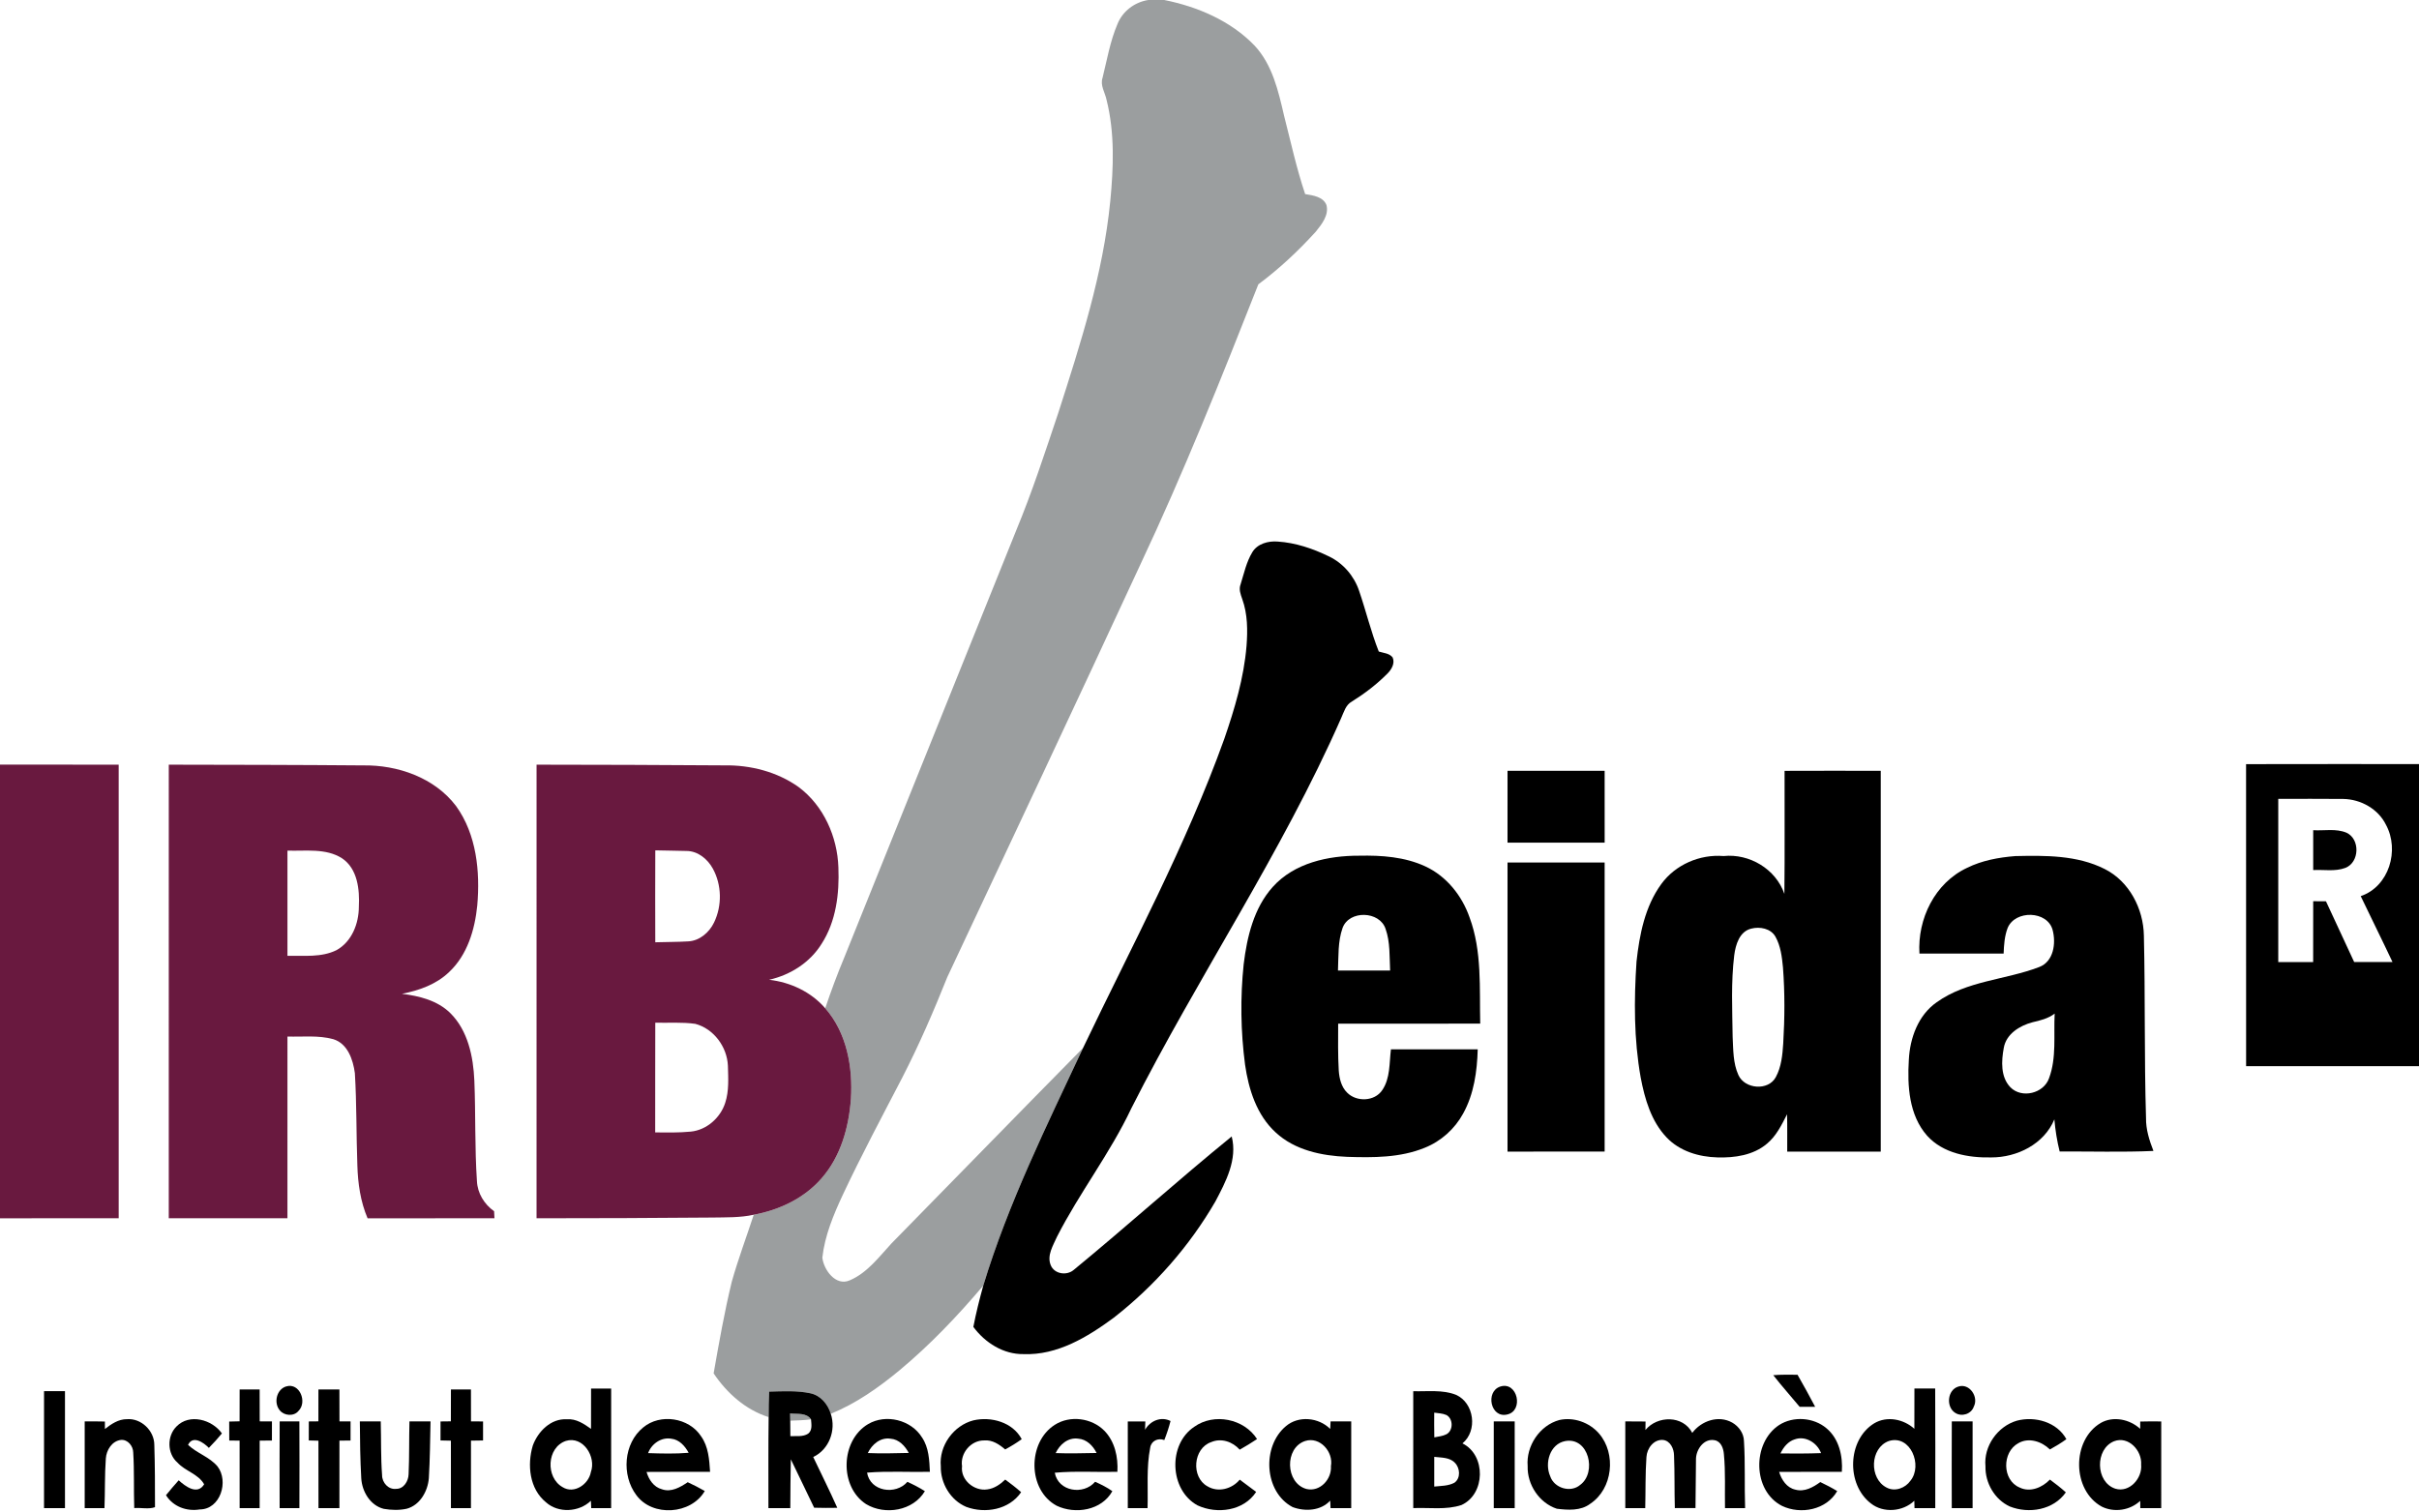 <?xml version="1.0" encoding="UTF-8" ?>
<!DOCTYPE svg PUBLIC "-//W3C//DTD SVG 1.1//EN" "http://www.w3.org/Graphics/SVG/1.1/DTD/svg11.dtd">
<svg width="1600pt" height="1000pt" viewBox="0 0 1600 1000" version="1.1" xmlns="http://www.w3.org/2000/svg">
<g id="#9b9e9fff">
<path fill="#9b9e9f" opacity="1.00" d=" M 759.50 0.00 L 770.07 0.00 C 792.08 4.39 814.08 13.78 829.82 30.17 C 841.63 42.84 845.55 60.26 849.34 76.62 C 853.76 93.93 857.57 111.44 863.26 128.40 C 868.41 129.28 875.16 130.08 877.36 135.65 C 879.09 142.36 874.23 148.39 870.29 153.29 C 858.74 166.02 846.02 177.92 832.30 188.11 C 807.75 250.43 782.87 312.70 754.34 373.34 C 712.12 464.55 669.28 555.47 626.57 646.44 C 617.57 668.95 607.93 691.24 596.85 712.81 C 583.49 738.56 569.80 764.16 557.47 790.44 C 551.30 803.65 545.53 817.46 543.92 832.04 C 544.85 840.16 552.78 851.15 562.05 847.05 C 573.64 842.10 581.34 831.63 589.64 822.64 C 631.92 779.57 673.98 736.27 716.37 693.31 C 692.30 744.80 666.89 796.00 650.36 850.56 C 633.32 870.69 615.04 889.87 594.74 906.76 C 580.96 918.13 566.15 928.59 549.50 935.34 C 547.56 929.02 542.85 923.30 536.18 921.81 C 527.19 919.87 517.88 920.44 508.75 920.68 C 508.44 926.30 508.44 931.92 508.41 937.55 C 493.20 932.75 480.79 921.68 472.02 908.61 C 475.58 888.33 479.15 868.02 484.01 848.00 C 488.22 833.02 493.72 818.43 498.55 803.65 C 515.52 800.52 532.05 792.69 543.47 779.49 C 556.06 765.10 561.45 745.83 562.81 727.09 C 564.17 706.07 560.12 683.32 545.83 667.06 C 549.63 655.70 553.82 644.48 558.44 633.42 C 596.33 539.30 634.21 445.17 672.10 351.04 C 682.69 325.54 691.23 299.25 700.01 273.08 C 714.68 227.35 729.63 181.18 734.36 133.15 C 736.52 110.87 737.40 87.99 731.92 66.10 C 730.94 61.23 727.52 56.52 729.28 51.41 C 732.21 39.54 734.27 27.33 739.08 16.03 C 742.44 7.45 750.45 1.41 759.50 0.00 Z" />
<path fill="#9b9e9f" opacity="1.00" d=" M 522.58 935.11 C 527.31 935.68 533.35 934.43 536.43 939.03 C 531.87 939.61 527.28 939.75 522.69 939.91 C 522.64 938.30 522.61 936.70 522.58 935.11 Z" />
</g>
<g id="#000000ff">
<path fill="#000000" opacity="1.00" d=" M 828.32 365.33 C 831.73 359.69 838.79 357.81 845.01 358.28 C 856.86 359.03 868.34 362.91 878.96 368.09 C 888.40 372.58 895.72 381.10 898.99 391.00 C 903.54 404.28 906.79 417.99 911.97 431.06 C 915.09 432.03 919.01 432.17 921.14 434.97 C 922.81 438.83 920.40 442.93 917.69 445.63 C 910.64 452.73 902.63 458.86 894.15 464.14 C 890.05 466.35 888.91 471.13 887.10 475.04 C 847.67 564.69 792.39 646.05 748.28 733.29 C 734.30 762.99 713.98 789.06 699.11 818.25 C 696.56 824.05 692.32 830.56 694.99 837.04 C 697.37 842.91 705.52 844.10 710.15 840.19 C 745.39 811.24 779.31 780.65 814.68 751.87 C 818.61 767.08 810.77 781.86 803.87 794.92 C 786.72 824.50 763.67 850.69 736.73 871.74 C 719.39 884.54 699.31 896.76 676.95 895.86 C 663.68 896.06 651.49 888.31 643.81 877.86 C 645.57 868.67 647.86 859.58 650.36 850.56 C 666.89 796.00 692.30 744.80 716.37 693.31 C 748.65 625.72 784.41 559.49 809.77 488.85 C 816.65 468.92 822.74 448.48 824.49 427.38 C 825.28 417.01 825.24 406.27 821.67 396.36 C 820.58 393.24 819.26 389.88 820.56 386.60 C 822.81 379.41 824.38 371.84 828.32 365.33 Z" />
<path fill="#000000" opacity="1.00" d=" M 1485.62 505.55 C 1523.74 505.42 1561.87 505.54 1600.00 505.50 L 1600.00 705.38 C 1561.88 705.36 1523.76 705.41 1485.65 705.35 C 1485.59 638.75 1485.65 572.15 1485.62 505.55 M 1506.91 528.52 C 1506.85 564.51 1506.85 600.49 1506.91 636.48 C 1514.60 636.51 1522.29 636.50 1529.99 636.49 C 1530.02 623.07 1529.97 609.65 1530.02 596.23 C 1532.82 596.24 1535.64 596.26 1538.47 596.29 C 1544.65 609.70 1550.91 623.08 1557.13 636.48 C 1565.57 636.50 1574.02 636.53 1582.47 636.46 C 1575.62 621.86 1568.39 607.44 1561.45 592.87 C 1580.23 586.49 1587.26 562.49 1578.18 545.72 C 1573.04 535.18 1561.50 528.78 1549.96 528.57 C 1535.61 528.41 1521.26 528.53 1506.91 528.52 Z" />
<path fill="#000000" opacity="1.00" d=" M 997.13 509.96 C 1018.54 509.90 1039.95 509.91 1061.36 509.95 C 1061.40 525.79 1061.37 541.63 1061.37 557.47 C 1039.96 557.54 1018.54 557.50 997.12 557.49 C 997.13 541.64 997.11 525.80 997.13 509.96 Z" />
<path fill="#000000" opacity="1.00" d=" M 1180.37 509.98 C 1201.58 509.88 1222.78 509.93 1243.99 509.96 C 1244.01 593.93 1244.01 677.90 1243.99 761.88 C 1223.36 761.88 1202.74 761.86 1182.12 761.88 C 1182.08 753.65 1182.23 745.42 1182.02 737.19 C 1178.42 744.21 1174.89 751.59 1168.66 756.71 C 1159.68 764.30 1147.32 766.07 1135.93 765.72 C 1123.73 765.41 1111.01 761.63 1102.41 752.58 C 1092.16 741.87 1087.89 727.07 1085.20 712.86 C 1080.68 687.57 1080.74 661.70 1082.44 636.15 C 1084.40 618.28 1088.04 599.68 1098.83 584.86 C 1108.15 572.04 1124.26 565.07 1140.00 566.35 C 1157.11 564.57 1174.59 574.92 1180.24 591.38 C 1180.56 564.25 1180.29 537.11 1180.37 509.98 M 1158.31 614.37 C 1150.53 616.27 1147.99 624.98 1147.08 631.96 C 1144.87 649.88 1145.80 668.00 1146.02 686.01 C 1146.45 694.46 1146.25 703.35 1149.83 711.22 C 1154.01 720.56 1169.63 721.88 1174.58 712.59 C 1178.26 705.81 1178.98 697.93 1179.48 690.36 C 1180.48 673.61 1180.59 656.78 1179.31 640.04 C 1178.64 633.08 1177.79 625.83 1174.30 619.64 C 1171.18 614.21 1163.96 612.90 1158.31 614.37 Z" />
<path fill="#000000" opacity="1.00" d=" M 1530.02 549.25 C 1537.34 549.70 1545.12 547.97 1552.08 550.93 C 1561.17 555.15 1560.68 570.56 1551.29 574.18 C 1544.51 576.74 1537.08 575.23 1530.02 575.63 C 1529.98 566.83 1529.99 558.04 1530.02 549.25 Z" />
<path fill="#000000" opacity="1.00" d=" M 841.80 586.82 C 856.02 570.91 878.48 566.05 899.00 566.12 C 913.81 565.80 929.11 566.87 942.74 573.18 C 956.74 579.66 967.03 592.57 972.03 606.99 C 980.35 629.46 978.51 653.72 979.06 677.22 C 947.74 677.29 916.42 677.24 885.10 677.25 C 885.08 687.62 884.89 698.01 885.50 708.38 C 885.89 713.58 887.20 719.16 891.08 722.92 C 897.29 729.17 909.21 728.76 914.26 721.22 C 919.63 713.33 918.88 703.31 920.00 694.25 C 939.14 694.24 958.27 694.27 977.41 694.24 C 977.00 708.80 974.93 723.81 967.76 736.72 C 962.22 746.89 953.12 755.06 942.35 759.35 C 926.15 765.98 908.24 765.90 891.04 765.35 C 874.29 764.66 856.45 760.99 843.79 749.23 C 831.24 737.76 825.86 720.74 823.52 704.37 C 820.62 682.36 820.30 659.98 822.61 637.89 C 824.82 619.78 829.30 600.76 841.80 586.82 M 888.00 613.97 C 884.83 622.97 885.39 632.71 884.97 642.11 C 896.47 642.12 907.97 642.16 919.47 642.09 C 918.99 632.89 919.59 623.37 916.47 614.57 C 912.55 602.58 892.31 602.00 888.00 613.97 Z" />
<path fill="#000000" opacity="1.00" d=" M 1301.06 574.17 C 1310.93 569.27 1322.00 567.25 1332.92 566.38 C 1352.81 565.93 1373.87 565.71 1392.07 574.91 C 1408.35 583.04 1417.74 601.21 1418.03 619.01 C 1418.97 659.21 1418.23 699.44 1419.44 739.64 C 1419.33 747.22 1421.63 754.46 1424.35 761.44 C 1403.70 762.37 1382.99 761.68 1362.32 761.83 C 1360.58 754.84 1359.44 747.71 1358.82 740.54 C 1352.07 756.92 1334.11 765.80 1317.02 765.73 C 1301.96 766.05 1285.21 763.08 1274.65 751.37 C 1262.66 737.80 1261.50 718.42 1262.56 701.19 C 1263.28 686.75 1268.73 671.62 1281.00 663.07 C 1300.91 648.79 1326.47 648.32 1348.74 639.80 C 1358.37 636.17 1360.00 624.07 1357.67 615.28 C 1354.23 602.38 1332.90 601.94 1327.92 613.92 C 1325.85 619.31 1325.47 625.16 1325.26 630.87 C 1306.70 630.87 1288.14 630.89 1269.58 630.87 C 1268.19 607.95 1279.78 584.11 1301.06 574.17 M 1344.33 676.32 C 1335.90 678.55 1326.93 684.03 1325.35 693.32 C 1323.75 701.94 1323.17 712.47 1329.70 719.29 C 1337.23 726.99 1351.82 723.42 1355.31 713.31 C 1360.36 699.72 1358.27 684.79 1359.02 670.58 C 1354.74 673.87 1349.47 675.13 1344.33 676.32 Z" />
<path fill="#000000" opacity="1.00" d=" M 997.13 570.64 C 1018.54 570.62 1039.95 570.61 1061.36 570.64 C 1061.39 634.39 1061.38 698.13 1061.36 761.87 C 1039.95 761.89 1018.53 761.86 997.12 761.88 C 997.13 698.14 997.11 634.39 997.13 570.64 Z" />
<path fill="#000000" opacity="1.00" d=" M 1172.89 909.80 C 1178.23 909.37 1183.58 909.46 1188.94 909.52 C 1192.93 916.53 1196.88 923.57 1200.60 930.73 C 1197.17 930.75 1193.75 930.74 1190.34 930.73 C 1184.53 923.74 1178.48 916.96 1172.89 909.80 Z" />
<path fill="#000000" opacity="1.00" d=" M 189.27 917.25 C 198.30 914.54 203.35 927.67 197.43 933.45 C 194.37 937.24 187.92 936.70 185.01 933.01 C 180.89 928.10 182.91 919.15 189.27 917.25 Z" />
<path fill="#000000" opacity="1.00" d=" M 992.28 917.35 C 1003.74 913.59 1008.06 933.38 996.90 935.81 C 985.90 938.43 982.31 920.71 992.28 917.35 Z" />
<path fill="#000000" opacity="1.00" d=" M 1295.30 917.34 C 1302.69 914.91 1308.92 924.20 1305.51 930.64 C 1303.87 935.53 1297.57 937.50 1293.30 934.77 C 1286.98 930.87 1287.99 919.51 1295.30 917.34 Z" />
<path fill="#000000" opacity="1.00" d=" M 1266.26 918.62 C 1270.83 918.62 1275.41 918.61 1279.99 918.62 C 1280.15 944.99 1280.06 971.37 1280.04 997.74 C 1275.45 997.75 1270.88 997.75 1266.31 997.75 C 1266.25 996.12 1266.21 994.49 1266.19 992.88 C 1258.64 1000.15 1245.70 1001.21 1237.45 994.63 C 1221.07 982.07 1221.85 952.57 1239.65 941.65 C 1248.14 936.59 1259.10 938.85 1266.22 945.27 C 1266.29 936.39 1266.21 927.50 1266.26 918.62 M 1249.33 953.36 C 1236.78 957.96 1236.18 978.21 1247.88 984.17 C 1253.41 987.09 1260.24 984.50 1263.66 979.59 C 1271.86 969.54 1263.70 948.93 1249.33 953.36 Z" />
<path fill="#000000" opacity="1.00" d=" M 158.50 919.26 C 162.91 919.24 167.33 919.24 171.74 919.26 C 171.77 926.28 171.71 933.31 171.78 940.35 C 174.48 940.36 177.17 940.37 179.87 940.38 C 179.88 944.59 179.88 948.81 179.86 953.03 C 177.16 953.05 174.46 953.07 171.77 953.10 C 171.72 967.98 171.77 982.86 171.74 997.74 C 167.33 997.75 162.91 997.75 158.50 997.74 C 158.49 982.86 158.52 967.98 158.48 953.10 C 156.20 953.07 153.92 953.04 151.64 953.03 C 151.62 948.84 151.61 944.66 151.60 940.48 C 153.89 940.41 156.18 940.36 158.47 940.32 C 158.53 933.30 158.49 926.27 158.50 919.26 Z" />
<path fill="#000000" opacity="1.00" d=" M 210.62 919.27 C 215.25 919.24 219.87 919.24 224.50 919.26 C 224.51 926.29 224.47 933.33 224.54 940.37 C 226.98 940.37 229.42 940.37 231.87 940.38 C 231.88 944.59 231.88 948.81 231.86 953.03 C 229.41 953.05 226.97 953.06 224.52 953.10 C 224.48 967.98 224.51 982.86 224.50 997.74 C 219.88 997.75 215.27 997.75 210.65 997.75 C 210.59 982.88 210.64 968.01 210.63 953.14 C 208.50 953.09 206.37 953.02 204.24 952.98 C 204.24 948.78 204.25 944.59 204.26 940.40 C 206.37 940.38 208.48 940.35 210.60 940.34 C 210.64 933.31 210.62 926.29 210.62 919.27 Z" />
<path fill="#000000" opacity="1.00" d=" M 298.26 919.26 C 302.67 919.24 307.09 919.24 311.50 919.26 C 311.51 926.29 311.47 933.32 311.53 940.36 C 314.19 940.37 316.85 940.39 319.51 940.41 C 319.50 944.60 319.50 948.79 319.51 952.99 C 316.84 953.03 314.18 953.06 311.52 953.11 C 311.48 967.99 311.51 982.87 311.50 997.75 C 307.09 997.75 302.67 997.75 298.26 997.74 C 298.23 982.87 298.27 968.00 298.24 953.13 C 295.94 953.07 293.66 953.03 291.37 952.98 C 291.37 948.78 291.37 944.59 291.38 940.41 C 293.66 940.38 295.94 940.35 298.22 940.33 C 298.28 933.30 298.23 926.28 298.26 919.26 Z" />
<path fill="#000000" opacity="1.00" d=" M 390.95 918.64 C 395.38 918.60 399.81 918.60 404.24 918.67 C 404.26 945.03 404.27 971.39 404.23 997.74 C 399.84 997.75 395.44 997.75 391.05 997.76 C 390.97 996.12 390.90 994.50 390.84 992.88 C 383.02 1000.47 369.26 1001.26 361.10 993.87 C 350.18 985.01 348.60 969.13 352.40 956.39 C 355.78 947.06 364.40 938.30 375.00 938.98 C 381.04 938.48 386.24 941.98 390.92 945.32 C 390.95 936.42 390.89 927.53 390.95 918.64 M 374.29 953.29 C 361.58 957.60 360.74 977.47 372.12 983.87 C 379.74 988.67 389.39 981.95 390.82 973.88 C 394.50 963.86 385.68 949.78 374.29 953.29 Z" />
<path fill="#000000" opacity="1.00" d=" M 29.13 920.37 C 33.74 920.37 38.36 920.37 42.98 920.37 C 43.02 946.16 43.01 971.96 42.98 997.75 C 38.36 997.75 33.74 997.75 29.12 997.75 C 29.13 971.96 29.11 946.16 29.13 920.37 Z" />
<path fill="#000000" opacity="1.00" d=" M 508.75 920.68 C 517.88 920.44 527.19 919.87 536.18 921.81 C 542.85 923.30 547.56 929.02 549.50 935.34 C 553.13 946.20 548.42 958.96 537.89 963.94 C 543.19 975.14 548.78 986.21 553.80 997.55 C 548.70 997.66 543.60 997.63 538.51 997.49 C 533.33 986.83 528.29 976.11 523.08 965.47 C 522.84 976.22 522.80 986.98 522.73 997.74 C 517.90 997.75 513.08 997.75 508.26 997.74 C 508.28 977.68 508.14 957.61 508.41 937.55 C 508.44 931.92 508.44 926.30 508.75 920.68 M 522.58 935.11 C 522.61 936.70 522.64 938.30 522.69 939.91 C 522.74 943.31 522.75 946.73 522.77 950.14 C 526.67 949.96 531.04 950.73 534.51 948.51 C 537.46 946.24 536.68 942.23 536.43 939.03 C 533.35 934.43 527.31 935.68 522.58 935.11 Z" />
<path fill="#000000" opacity="1.00" d=" M 934.76 920.40 C 944.18 920.69 954.13 919.25 963.10 922.82 C 975.14 928.23 977.49 946.63 967.31 954.92 C 983.04 962.70 982.54 988.54 966.65 995.71 C 956.41 999.10 945.36 997.27 934.77 997.74 C 934.73 971.96 934.74 946.18 934.76 920.40 M 948.64 934.59 C 948.60 940.04 948.58 945.49 948.70 950.94 C 951.42 950.39 954.29 950.15 956.80 948.85 C 961.30 946.33 961.25 938.67 956.76 936.18 C 954.21 935.04 951.35 934.99 948.64 934.59 M 948.65 963.84 C 948.60 970.39 948.60 976.94 948.65 983.49 C 953.13 983.01 957.95 983.14 962.02 980.94 C 966.28 977.90 965.73 971.19 962.28 967.74 C 958.79 964.07 953.27 964.40 948.65 963.84 Z" />
<path fill="#000000" opacity="1.00" d=" M 69.40 945.41 C 73.61 942.10 78.37 938.86 83.96 938.91 C 93.41 938.16 102.08 946.57 102.07 955.96 C 102.52 969.67 102.52 983.40 102.52 997.12 C 98.42 998.64 93.28 997.35 88.79 997.73 C 88.38 985.48 88.88 973.20 88.12 960.97 C 88.08 956.69 84.54 952.25 80.01 952.63 C 74.08 953.33 70.34 959.38 70.00 964.95 C 69.20 975.85 69.55 986.81 69.10 997.74 C 64.74 997.75 60.38 997.75 56.02 997.75 C 55.99 978.63 55.98 959.50 56.02 940.38 C 60.47 940.34 64.93 940.36 69.38 940.46 C 69.38 942.10 69.39 943.75 69.40 945.41 Z" />
<path fill="#000000" opacity="1.00" d=" M 116.73 943.74 C 125.28 934.94 140.27 939.10 146.79 948.34 C 144.06 951.66 141.15 954.84 138.14 957.91 C 134.71 954.36 127.49 949.32 124.39 955.91 C 130.27 961.49 138.56 963.85 143.86 970.15 C 151.47 979.99 145.82 998.60 132.08 998.63 C 123.43 1000.05 114.52 996.77 109.79 989.21 C 112.53 985.87 115.29 982.53 118.19 979.34 C 122.62 983.38 130.58 989.35 135.03 981.99 C 131.09 975.05 122.54 973.35 117.38 967.62 C 110.49 961.71 110.35 950.05 116.73 943.74 Z" />
<path fill="#000000" opacity="1.00" d=" M 425.44 944.37 C 436.73 934.93 455.75 937.88 463.73 950.26 C 468.60 957.06 469.15 965.69 469.67 973.75 C 455.66 973.79 441.65 973.67 427.64 973.81 C 429.13 978.89 432.40 983.87 437.82 985.27 C 443.95 987.47 449.94 983.93 454.88 980.61 C 458.73 982.35 462.48 984.33 466.16 986.43 C 457.10 1002.05 431.54 1003.76 420.86 989.11 C 411.00 975.98 412.40 954.93 425.44 944.37 M 428.68 961.35 C 437.62 961.65 446.58 961.89 455.50 961.14 C 453.10 956.72 449.33 952.40 444.03 951.84 C 437.37 950.65 430.95 955.21 428.68 961.35 Z" />
<path fill="#000000" opacity="1.00" d=" M 574.17 942.18 C 585.95 935.19 602.72 939.37 609.88 951.06 C 614.36 957.71 614.70 966.00 615.06 973.74 C 601.21 974.03 587.31 973.15 573.50 974.28 C 575.59 986.83 592.43 989.31 600.18 980.37 C 604.16 982.18 608.06 984.16 611.74 986.53 C 604.01 999.59 585.39 1002.63 572.86 995.11 C 555.00 983.54 555.94 952.96 574.17 942.18 M 574.00 961.31 C 583.03 961.71 592.07 961.43 601.10 961.24 C 598.63 956.64 594.58 952.21 589.04 951.83 C 582.34 950.78 576.70 955.61 574.00 961.31 Z" />
<path fill="#000000" opacity="1.00" d=" M 643.81 939.70 C 655.56 936.95 669.86 940.92 675.80 952.13 C 672.32 954.65 668.64 956.89 664.86 958.94 C 660.97 955.61 656.35 952.47 650.96 952.97 C 642.22 952.83 634.98 961.41 636.32 970.03 C 635.18 979.05 644.33 986.69 652.99 985.37 C 657.64 984.81 661.58 982.02 664.89 978.87 C 668.50 981.50 672.05 984.24 675.41 987.21 C 667.56 998.80 651.65 1001.60 639.10 996.93 C 628.66 992.52 622.02 981.28 622.27 970.06 C 621.00 956.51 630.71 943.08 643.81 939.70 Z" />
<path fill="#000000" opacity="1.00" d=" M 697.64 942.67 C 707.70 936.17 722.11 938.06 730.45 946.56 C 737.42 953.66 739.63 964.08 739.08 973.74 C 725.27 974.06 711.42 973.09 697.66 974.34 C 699.95 986.80 716.59 989.35 724.34 980.32 C 728.29 982.08 732.20 984.01 735.74 986.53 C 728.69 999.27 711.29 1002.06 698.92 996.17 C 679.60 985.83 679.51 954.22 697.64 942.67 M 698.25 961.34 C 707.26 961.69 716.29 961.41 725.31 961.27 C 722.95 956.46 718.67 952.12 713.04 951.79 C 706.40 950.89 700.90 955.67 698.25 961.34 Z" />
<path fill="#000000" opacity="1.00" d=" M 757.38 945.92 C 760.69 940.03 767.93 936.88 774.23 940.12 C 773.12 944.40 771.74 948.61 770.11 952.72 C 765.95 951.17 761.44 953.21 760.77 957.82 C 758.19 970.94 759.43 984.45 759.03 997.74 C 754.67 997.75 750.32 997.75 745.96 997.74 C 745.90 978.63 745.92 959.51 745.95 940.40 C 749.82 940.36 753.68 940.36 757.55 940.41 C 757.46 942.23 757.46 944.08 757.38 945.92 Z" />
<path fill="#000000" opacity="1.00" d=" M 789.98 943.91 C 803.00 934.62 822.87 938.58 831.45 952.06 C 827.71 954.54 823.89 956.89 819.98 959.09 C 815.32 953.83 807.82 951.21 801.12 954.08 C 789.13 958.16 787.66 977.28 798.66 983.33 C 805.72 987.60 814.94 985.06 820.00 978.91 C 823.64 981.58 827.25 984.30 830.86 987.02 C 822.68 999.64 804.95 1001.95 792.06 995.92 C 773.48 985.77 772.35 955.51 789.98 943.91 Z" />
<path fill="#000000" opacity="1.00" d=" M 850.52 943.55 C 858.89 936.39 872.19 937.73 879.83 945.35 C 879.88 943.67 879.99 942.01 880.08 940.36 C 884.62 940.37 889.18 940.37 893.74 940.38 C 893.76 959.50 893.75 978.62 893.74 997.74 C 889.18 997.75 884.61 997.75 880.06 997.76 C 879.98 996.10 879.88 994.44 879.83 992.80 C 873.60 999.59 863.12 1000.13 854.95 997.06 C 836.02 987.03 834.54 956.88 850.52 943.55 M 863.28 953.34 C 849.48 957.87 850.13 981.19 864.11 985.08 C 873.07 987.23 880.91 978.64 880.32 969.97 C 882.07 960.58 873.05 950.20 863.28 953.34 Z" />
<path fill="#000000" opacity="1.00" d=" M 1031.36 939.47 C 1040.89 937.34 1051.28 941.05 1057.64 948.40 C 1069.18 961.73 1066.77 984.96 1051.86 994.85 C 1045.55 999.66 1037.13 999.06 1029.72 998.16 C 1018.09 994.31 1010.04 982.17 1010.44 969.97 C 1009.31 956.66 1018.39 943.01 1031.36 939.47 M 1035.32 953.39 C 1025.13 955.28 1021.51 968.02 1025.35 976.65 C 1027.96 984.55 1038.90 987.87 1045.27 982.32 C 1056.31 974.10 1050.82 950.55 1035.32 953.39 Z" />
<path fill="#000000" opacity="1.00" d=" M 1088.34 946.07 C 1096.26 936.41 1113.23 936.24 1119.31 947.97 C 1125.34 939.97 1136.64 936.04 1145.77 941.18 C 1150.12 943.69 1153.39 948.24 1153.51 953.38 C 1154.43 968.15 1153.77 982.96 1154.27 997.74 C 1149.83 997.75 1145.39 997.75 1140.96 997.74 C 1140.74 985.84 1141.38 973.89 1140.23 962.03 C 1139.94 958.20 1138.31 953.52 1134.00 952.81 C 1127.07 951.53 1122.00 958.76 1121.78 964.96 C 1121.69 975.87 1121.57 986.78 1121.45 997.70 C 1116.89 997.76 1112.34 997.76 1107.79 997.74 C 1107.45 986.13 1107.73 974.50 1107.25 962.90 C 1107.22 958.52 1104.86 953.26 1100.03 952.65 C 1093.81 952.14 1089.34 958.24 1089.01 963.95 C 1088.21 975.19 1088.50 986.48 1088.21 997.74 C 1083.81 997.75 1079.41 997.75 1075.02 997.75 C 1074.99 978.63 1074.98 959.50 1075.02 940.37 C 1079.48 940.34 1083.94 940.36 1088.41 940.45 C 1088.34 942.31 1088.38 944.18 1088.34 946.07 Z" />
<path fill="#000000" opacity="1.00" d=" M 1176.77 942.78 C 1186.20 936.74 1199.54 937.69 1208.08 944.92 C 1216.42 951.87 1218.96 963.33 1218.26 973.74 C 1204.43 973.79 1190.61 973.68 1176.78 973.80 C 1178.37 979.04 1181.82 984.32 1187.53 985.53 C 1193.55 987.21 1199.30 983.94 1204.00 980.51 C 1207.81 982.33 1211.57 984.27 1215.19 986.48 C 1208.03 998.95 1191.09 1002.19 1178.70 996.29 C 1159.08 986.33 1158.83 954.53 1176.77 942.78 M 1177.65 961.58 C 1186.59 961.66 1195.55 961.70 1204.50 961.35 C 1202.01 954.63 1194.24 949.69 1187.16 952.24 C 1182.64 953.61 1179.59 957.47 1177.65 961.58 Z" />
<path fill="#000000" opacity="1.00" d=" M 1334.00 939.91 C 1345.95 936.72 1360.58 940.80 1366.77 952.14 C 1363.30 954.66 1359.62 956.89 1355.86 958.95 C 1350.48 953.64 1341.87 950.76 1334.94 954.82 C 1324.14 960.66 1324.15 979.30 1335.88 984.14 C 1342.84 987.54 1350.88 984.11 1355.87 978.86 C 1359.49 981.54 1363.06 984.29 1366.41 987.32 C 1358.26 999.00 1342.02 1001.70 1329.34 996.67 C 1319.29 992.05 1312.97 981.02 1313.25 970.07 C 1311.95 956.77 1321.29 943.61 1334.00 939.91 Z" />
<path fill="#000000" opacity="1.00" d=" M 1389.42 941.44 C 1397.78 936.60 1408.65 938.98 1415.58 945.28 C 1415.57 943.67 1415.59 942.07 1415.62 940.48 C 1420.24 940.34 1424.87 940.33 1429.51 940.41 C 1429.49 959.52 1429.50 978.63 1429.50 997.74 C 1424.88 997.75 1420.27 997.74 1415.66 997.76 C 1415.62 996.14 1415.59 994.54 1415.59 992.95 C 1408.90 999.24 1398.47 1000.83 1390.25 996.80 C 1370.44 986.02 1370.17 952.88 1389.42 941.44 M 1398.35 953.49 C 1385.56 958.61 1385.95 980.55 1399.13 984.89 C 1408.50 987.76 1417.07 977.98 1416.22 968.99 C 1416.89 959.76 1407.90 949.85 1398.35 953.49 Z" />
<path fill="#000000" opacity="1.00" d=" M 184.98 940.37 C 189.33 940.37 193.67 940.37 198.02 940.37 C 198.11 959.50 198.09 978.62 198.03 997.74 C 193.68 997.75 189.32 997.75 184.96 997.74 C 184.91 978.62 184.89 959.50 184.98 940.37 Z" />
<path fill="#000000" opacity="1.00" d=" M 238.01 940.37 C 242.62 940.37 247.23 940.37 251.84 940.37 C 252.15 952.23 251.84 964.12 252.72 975.96 C 252.69 980.87 256.90 985.65 262.03 985.01 C 267.08 985.07 270.15 979.85 270.26 975.31 C 270.79 963.67 270.51 952.01 270.83 940.37 C 275.47 940.37 280.12 940.37 284.76 940.38 C 284.48 952.93 284.41 965.48 283.65 978.01 C 282.95 986.59 277.78 995.81 269.01 998.16 C 264.05 999.24 258.84 999.08 253.86 998.24 C 244.91 996.03 239.45 986.79 238.95 978.02 C 238.25 965.48 238.08 952.92 238.01 940.37 Z" />
<path fill="#000000" opacity="1.00" d=" M 988.02 940.37 C 992.63 940.37 997.25 940.37 1001.87 940.37 C 1001.88 959.50 1001.86 978.62 1001.88 997.75 C 997.25 997.75 992.63 997.75 988.02 997.75 C 987.99 978.62 987.98 959.50 988.02 940.37 Z" />
<path fill="#000000" opacity="1.00" d=" M 1290.98 940.38 C 1295.56 940.36 1300.15 940.37 1304.74 940.38 C 1304.76 959.50 1304.75 978.62 1304.74 997.74 C 1300.14 997.75 1295.55 997.75 1290.96 997.74 C 1290.91 978.62 1290.89 959.50 1290.98 940.38 Z" />
</g>
<g id="#69193fff">
<path fill="#69193f" opacity="1.00" d=" M 0.00 505.87 C 26.17 505.90 52.33 505.81 78.50 505.92 C 78.51 605.94 78.49 705.96 78.51 805.98 C 52.34 806.03 26.17 805.99 0.00 806.00 L 0.00 505.87 Z" />
<path fill="#69193f" opacity="1.00" d=" M 111.64 505.90 C 154.43 505.98 197.22 506.02 240.00 506.38 C 262.97 505.96 287.52 514.50 301.70 533.33 C 315.22 552.09 317.63 576.59 315.68 599.03 C 314.08 615.04 309.13 631.78 297.06 643.09 C 288.60 651.25 277.20 655.29 265.87 657.49 C 277.31 658.91 289.32 661.87 297.80 670.21 C 309.51 681.79 313.07 699.06 313.75 714.95 C 314.65 737.09 313.96 759.28 315.46 781.39 C 315.81 789.43 320.33 796.74 326.81 801.33 C 326.90 802.88 326.97 804.42 327.06 805.99 C 299.08 806.02 271.11 805.98 243.13 806.00 C 238.43 794.98 236.71 782.93 236.37 771.02 C 235.62 750.68 235.95 730.29 234.72 709.97 C 233.53 701.09 229.95 690.40 220.45 687.51 C 210.60 684.79 200.22 686.06 190.13 685.76 C 190.11 725.84 190.14 765.91 190.12 805.99 C 163.95 806.01 137.79 806.00 111.63 805.99 C 111.62 705.96 111.61 605.93 111.64 505.90 M 190.13 562.76 C 190.12 585.96 190.13 609.16 190.13 632.36 C 200.97 632.13 212.56 633.58 222.61 628.59 C 232.68 623.00 237.33 611.03 237.35 599.95 C 237.92 588.56 236.57 574.73 226.19 567.81 C 215.48 560.99 202.17 563.16 190.13 562.76 Z" />
<path fill="#69193f" opacity="1.00" d=" M 354.90 505.90 C 396.27 505.97 437.64 506.03 479.01 506.36 C 496.32 506.05 514.10 510.59 528.29 520.74 C 544.77 533.05 553.88 553.62 554.54 573.92 C 555.23 591.25 553.02 609.55 543.44 624.41 C 535.76 636.80 522.79 645.03 508.71 648.21 C 522.82 649.82 536.48 656.22 545.83 667.06 C 560.12 683.32 564.17 706.07 562.81 727.09 C 561.45 745.83 556.06 765.10 543.47 779.49 C 532.05 792.69 515.52 800.52 498.55 803.65 C 489.49 805.65 480.17 805.34 470.96 805.51 C 432.27 805.85 393.58 805.99 354.89 805.99 C 354.88 705.96 354.85 605.93 354.90 505.90 M 433.42 623.40 C 440.65 623.15 447.89 623.25 455.11 622.81 C 462.68 622.47 469.11 616.92 472.30 610.31 C 477.67 599.19 477.44 585.43 471.46 574.60 C 467.98 568.29 461.55 562.98 454.06 562.99 C 447.19 562.78 440.31 562.76 433.43 562.58 C 433.33 582.85 433.36 603.13 433.42 623.40 M 433.36 749.17 C 441.20 749.28 449.07 749.41 456.88 748.66 C 467.39 747.64 476.47 739.56 479.67 729.65 C 482.28 721.73 481.67 713.23 481.46 705.03 C 480.89 692.56 472.09 680.59 459.88 677.36 C 451.12 676.13 442.24 676.81 433.42 676.61 C 433.30 700.80 433.43 724.99 433.36 749.17 Z" />
</g>
</svg>
